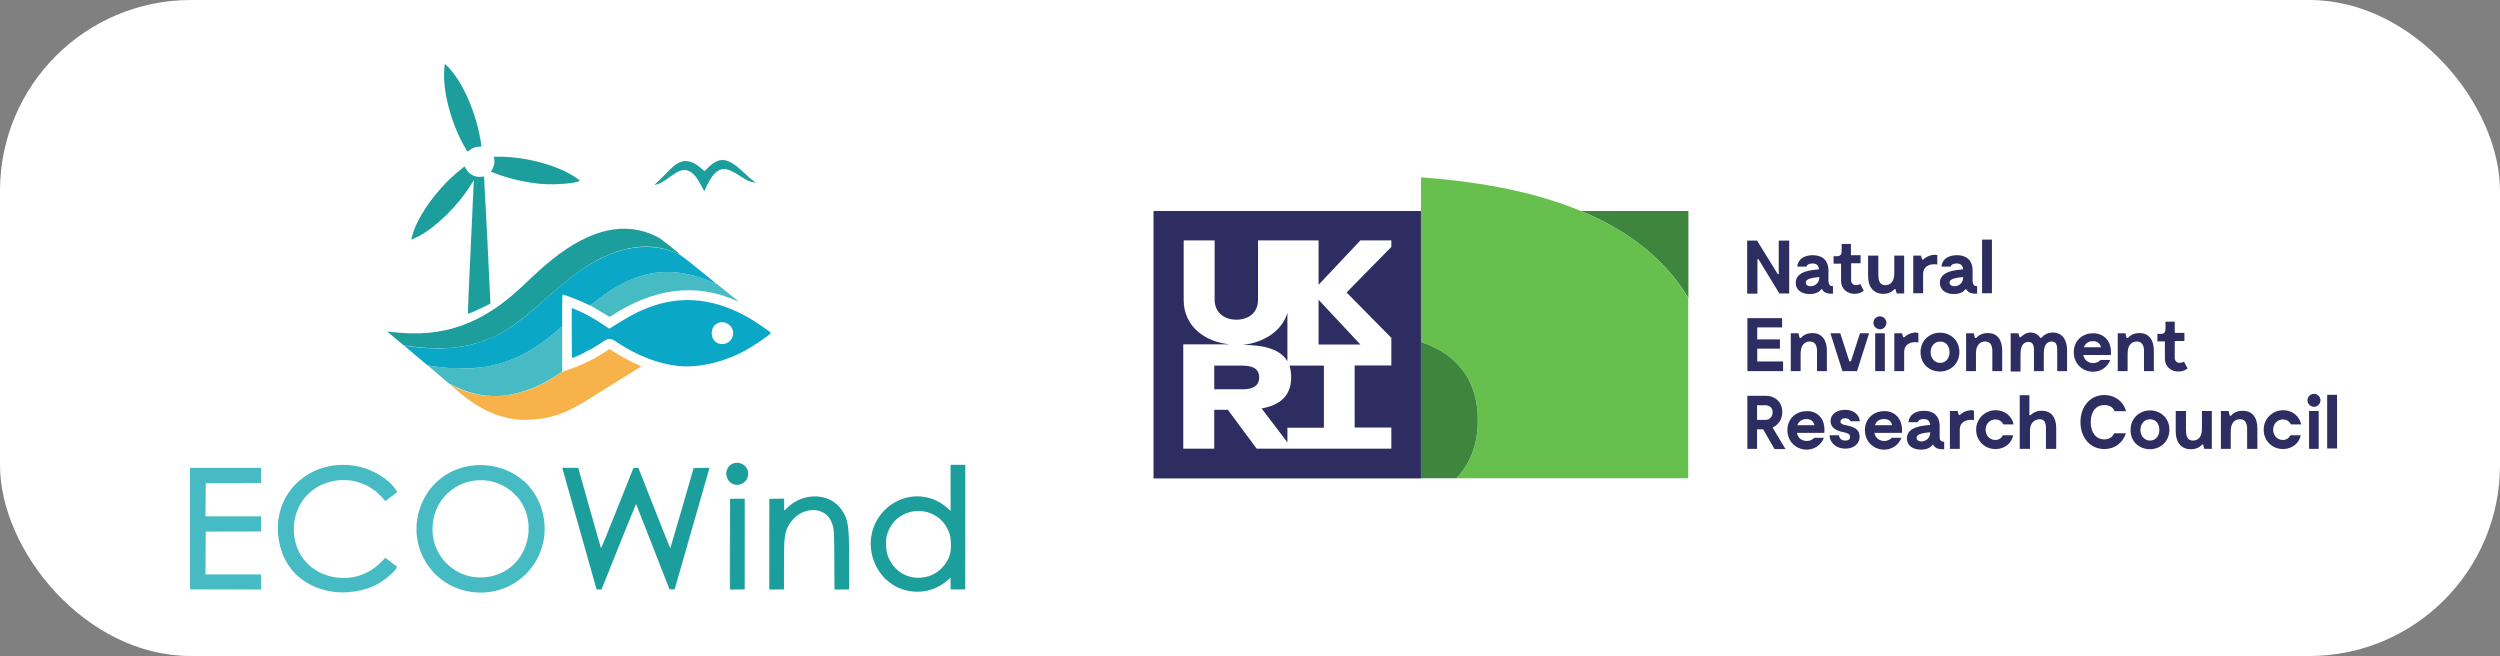 <?xml version="1.0" encoding="UTF-8"?>
<!-- Created with Inkscape (http://www.inkscape.org/) -->
<svg width="1915.4" height="502.61" version="1.1" viewBox="0 0 1915.4 502.61" xmlns="http://www.w3.org/2000/svg">
 <rect x="0" y="0" width="1915.4" height="502.61" fill="#808080" stroke="none"/>
 <g transform="translate(6.608 -126.78)">
  <rect x="-6.608" y="126.78" width="1915.4" height="502.61" ry="146.25" style="fill:#fff;stroke-linecap:round;stroke-width:3.59"/>
  <g transform="translate(775.07 11.981)">
   <path d="m-520 568.71c0.748-0.067 1.972-0.067 2.72 0s0.136 0.122-1.36 0.122-2.108-0.055-1.36-0.122zm339.11-19.126c6e-5 -9.504 0.041-13.346 0.091-8.537s0.05 12.584-6e-5 17.28c-0.05 4.696-0.091 0.761-0.091-8.743zm127.28 12.824-0.07-4.456-0.88 0.767-0.88 0.767 0.87-0.934c1.202-1.29 1.241-1.154 1.129 3.868l-0.099 4.444zm11.529-43.464-0.079-47.92h-11.195l-0.174 34.72 8e-3 -34.88 5.687-0.087c4.375-0.067 5.723 7e-3 5.842 0.32 0.085 0.224 0.118 21.863 0.072 48.087l-0.083 47.68-0.079-47.92zm-168.96 12.807-0.079-34.793-11.68-0.19 5.85-0.072c4.44-0.055 5.887 0.024 6.002 0.328 0.084 0.22 0.115 15.952 0.069 34.96l-0.084 34.56zm80.072 13.993c4e-5 -11.44 0.04-16.074 0.089-10.297s0.049 15.137-7e-5 20.8c-0.049 5.663-0.089 0.937-0.089-10.503zm-424.47 8.96c-0.777-0.792-1.341-1.44-1.253-1.44s0.796 0.648 1.573 1.44 1.341 1.44 1.253 1.44-0.796-0.648-1.573-1.44zm167.84-8.16c0.687-0.704 1.322-1.28 1.41-1.28s-0.402 0.576-1.09 1.28c-0.687 0.704-1.322 1.28-1.41 1.28s0.402-0.576 1.09-1.28zm-102.56-0.8c0.597-0.616 1.157-1.12 1.246-1.12s-0.328 0.504-0.926 1.12-1.158 1.12-1.246 1.12 0.329-0.504 0.926-1.12zm113.37-26.08c0-0.792 0.062-1.116 0.139-0.72 0.076 0.396 0.076 1.044 0 1.44s-0.139 0.072-0.139-0.72zm203.43-7.84c0.597-0.616 1.157-1.12 1.246-1.12s-0.328 0.504-0.926 1.12c-0.597 0.616-1.157 1.12-1.246 1.12s0.328-0.504 0.926-1.12zm94.16-5.513c0.66-0.069 1.74-0.069 2.4 0 0.66 0.069 0.12 0.126-1.2 0.126s-1.86-0.057-1.2-0.126zm-101.84-4.88v-4.473l-11.68-0.19 12-0.145v4.64c0 2.552-0.072 4.64-0.16 4.64s-0.16-2.013-0.16-4.473zm-364.96-7.687c1.045-1.056 1.972-1.92 2.06-1.92s-0.695 0.864-1.74 1.92-1.972 1.92-2.06 1.92 0.695-0.864 1.74-1.92zm54.71-0.08-1.91-2 2 1.91c1.1 1.05 2 1.95 2 2 0 0.236-0.316-0.052-2.09-1.91zm112.81-8.4c-1.311-1.32-2.312-2.4-2.224-2.4s1.233 1.08 2.544 2.4 2.312 2.4 2.224 2.4-1.233-1.08-2.544-2.4zm30.48-12.239c1.716-0.058 4.524-0.058 6.24 0s0.312 0.105-3.12 0.105-4.836-0.047-3.12-0.105zm52.646 7e-3c0.575-0.071 1.439-0.07 1.92 3e-3 0.481 0.073 0.01 0.131-1.046 0.129-1.056-3e-3 -1.449-0.061-0.874-0.133zm48.154-7e-3c1.716-0.058 4.524-0.058 6.24 0s0.312 0.105-3.12 0.105-4.836-0.047-3.12-0.105zm-9.28-77.438c1.012-0.064 2.668-0.064 3.68 0s0.184 0.115-1.84 0.115-2.852-0.052-1.84-0.115zm-209.92-25.6c1.012-0.064 2.668-0.064 3.68 0s0.184 0.115-1.84 0.115-2.852-0.052-1.84-0.115zm-7.516-0.31c0.398-0.076 0.974-0.074 1.28 6e-3 0.306 0.08-0.02 0.143-0.724 0.139-0.704-4e-3 -0.954-0.069-0.556-0.146zm17.28 0c0.398-0.076 0.974-0.074 1.28 6e-3 0.306 0.08-0.02 0.143-0.724 0.139-0.704-4e-3 -0.954-0.069-0.556-0.146zm227.84-8c0.398-0.076 0.974-0.074 1.28 6e-3 0.306 0.08-0.02 0.143-0.724 0.139-0.704-4e-3 -0.954-0.069-0.556-0.146zm-194.71-10.014c0-0.968 0.06-1.364 0.133-0.88 0.073 0.484 0.073 1.276 0 1.76s-0.133 0.088-0.133-0.88zm17.603-5.92c2e-3 -1.056 0.061-1.449 0.133-0.874 0.071 0.575 0.07 1.439-3e-3 1.92-0.073 0.481-0.131 0.01-0.129-1.046zm-17.283-0.8c0-0.968 0.06-1.364 0.133-0.88 0.073 0.484 0.073 1.276 0 1.76s-0.133 0.088-0.133-0.88zm166.37-0.557c1.18-0.061 3.196-0.062 4.48 0 1.284 0.061 0.318 0.111-2.146 0.112-2.464 0-3.514-0.049-2.334-0.111zm-149.41-5.363c3e-3 -0.88 0.065-1.202 0.138-0.716 0.074 0.486 0.072 1.206-4e-3 1.6-0.076 0.394-0.136-4e-3 -0.134-0.884zm-16.636-0.8c0-0.968 0.06-1.364 0.133-0.88 0.073 0.484 0.073 1.276 0 1.76s-0.133 0.088-0.133-0.88zm16.32-5.76c0-0.968 0.06-1.364 0.133-0.88 0.073 0.484 0.073 1.276 0 1.76s-0.133 0.088-0.133-0.88zm-16-0.96c0-0.968 0.06-1.364 0.133-0.88 0.073 0.484 0.073 1.276 0 1.76s-0.133 0.088-0.133-0.88zm15.676-5.6c3e-3 -0.88 0.065-1.202 0.138-0.716s0.072 1.206-4e-3 1.6c-0.076 0.394-0.136-4e-3 -0.134-0.884zm-15.356-1.12c0-0.968 0.06-1.364 0.133-0.88 0.073 0.484 0.073 1.276 0 1.76s-0.133 0.088-0.133-0.88zm15.04-5.44c0-0.968 0.06-1.364 0.133-0.88 0.073 0.484 0.073 1.276 0 1.76s-0.133 0.088-0.133-0.88zm-14.72-1.28c0-0.968 0.06-1.364 0.133-0.88 0.073 0.484 0.073 1.276 0 1.76s-0.133 0.088-0.133-0.88zm14.396-5.28c3e-3 -0.88 0.065-1.202 0.138-0.716s0.072 1.206-4e-3 1.6c-0.076 0.394-0.136-4e-3 -0.134-0.884zm-14.076-1.44c0-0.968 0.06-1.364 0.133-0.88 0.073 0.484 0.073 1.276 0 1.76s-0.133 0.088-0.133-0.88zm13.76-5.12c0-0.968 0.06-1.364 0.133-0.88 0.073 0.484 0.073 1.276 0 1.76s-0.133 0.088-0.133-0.88zm-13.44-1.6c0-0.968 0.06-1.364 0.133-0.88 0.073 0.484 0.073 1.276 0 1.76s-0.133 0.088-0.133-0.88zm13.116-4.96c3e-3 -0.88 0.065-1.202 0.138-0.716s0.072 1.206-4e-3 1.6c-0.076 0.394-0.136-4e-3 -0.134-0.884zm-12.796-1.76c0-0.968 0.06-1.364 0.133-0.88 0.073 0.484 0.073 1.276 0 1.76s-0.133 0.088-0.133-0.88zm12.48-4.8c0-0.968 0.06-1.364 0.133-0.88 0.073 0.484 0.073 1.276 0 1.76s-0.133 0.088-0.133-0.88zm-12.16-1.92c0-0.968 0.06-1.364 0.133-0.88 0.073 0.484 0.073 1.276 0 1.76s-0.133 0.088-0.133-0.88zm11.836-4.64c3e-3 -0.88 0.065-1.202 0.138-0.716s0.072 1.206-4e-3 1.6c-0.076 0.394-0.136-4e-3 -0.134-0.884zm-11.516-2.08c0-0.968 0.06-1.364 0.133-0.88 0.073 0.484 0.073 1.276 0 1.76s-0.133 0.088-0.133-0.88zm11.2-4.48c0-0.968 0.06-1.364 0.133-0.88 0.073 0.484 0.073 1.276 0 1.76s-0.133 0.088-0.133-0.88zm-10.88-2.24c0-0.968 0.06-1.364 0.133-0.88 0.073 0.484 0.073 1.276 0 1.76s-0.133 0.088-0.133-0.88zm10.556-4.32c3e-3 -0.88 0.065-1.202 0.138-0.716s0.072 1.206-4e-3 1.6c-0.076 0.394-0.136-4e-3 -0.134-0.884zm-10.236-2.4c0-0.968 0.06-1.364 0.133-0.88 0.073 0.484 0.073 1.276 0 1.76s-0.133 0.088-0.133-0.88zm9.92-4.16c0-0.968 0.06-1.364 0.133-0.88 0.073 0.484 0.073 1.276 0 1.76s-0.133 0.088-0.133-0.88zm-9.6-2.56c0-0.968 0.06-1.364 0.133-0.88 0.073 0.484 0.073 1.276 0 1.76s-0.133 0.088-0.133-0.88zm9.276-4c3e-3 -0.88 0.065-1.202 0.138-0.716s0.072 1.206-4e-3 1.6c-0.076 0.394-0.136-4e-3 -0.134-0.884zm-8.956-2.72c0-0.968 0.06-1.364 0.133-0.88 0.073 0.484 0.073 1.276 0 1.76s-0.133 0.088-0.133-0.88zm55.984-1.509c0.484-0.073 1.276-0.073 1.76 0s0.088 0.133-0.88 0.133-1.364-0.06-0.88-0.133zm10.244-3.2e-4c0.486-0.074 1.206-0.072 1.6 4e-3 0.394 0.076-4e-3 0.136-0.884 0.134-0.88-3e-3 -1.202-0.065-0.716-0.138zm-57.588-2.33c0-0.968 0.06-1.364 0.133-0.88 0.073 0.484 0.073 1.276 0 1.76s-0.133 0.088-0.133-0.88zm167.25-8.88-1.103-1.2 1.133 1.038c1.087 0.996 1.158 1.016 1.749 0.48 0.606-0.549 0.606-0.547 0.017 0.162-0.729 0.876-0.492 0.94-1.797-0.48zm-160.62-10.072c0-0.137 0.576-0.248 1.28-0.248s1.28 0.057 1.28 0.126c0 0.07-0.576 0.181-1.28 0.248-0.704 0.067-1.28 0.01-1.28-0.126zm5.688-0.163c0.753-0.068 1.905-0.067 2.56 2e-3 0.655 0.069 0.04 0.124-1.368 0.123-1.408-1e-3 -1.944-0.057-1.192-0.125zm-43.644-62.325c6.4e-4 -2.288 0.051-3.182 0.113-1.987 0.062 1.195 0.061 3.067-9.6e-4 4.16-0.062 1.093-0.113 0.115-0.112-2.173z" style="fill:#9cd6d8;stroke-width:.32"/>
   <path d="m-411.83 568.71c0.398-0.076 0.974-0.074 1.28 6e-3 0.306 0.08-0.02 0.143-0.724 0.139-0.704-4e-3 -0.954-0.069-0.556-0.146zm-197.05-2.253 27.193-0.085 0.099-5.838 0.099-5.838-0.011 5.92-0.011 5.92-54.56 6e-3 27.193-0.085zm90.171-8.947c0.398-0.076 0.974-0.074 1.28 6e-3 0.306 0.08-0.02 0.143-0.724 0.139-0.704-4e-3 -0.954-0.069-0.556-0.146zm69.984-3.054-1.588-1.68 1.68 1.588c1.561 1.476 1.827 1.772 1.588 1.772-0.051 0-0.807-0.756-1.68-1.68zm70.092 0.08c0.867-0.88 1.648-1.6 1.736-1.6s-0.549 0.72-1.416 1.6c-0.867 0.88-1.648 1.6-1.736 1.6s0.549-0.72 1.416-1.6zm-103.2-0.16c0.597-0.616 1.157-1.12 1.246-1.12s-0.328 0.504-0.926 1.12-1.158 1.12-1.246 1.12 0.329-0.504 0.926-1.12zm-142.24-16 4e-3 -16.32 42.386-0.165 0.099-5.838 0.099-5.838-0.023 11.84-42.394 0.165-0.087 16.238-0.087 16.238 4e-3 -16.32zm184.31 8.08-1.265-1.36 1.36 1.265c1.265 1.176 1.507 1.455 1.265 1.455-0.052 0-0.664-0.612-1.36-1.36zm-116.86-24.72c4e-3 -0.704 0.069-0.954 0.146-0.556 0.076 0.398 0.074 0.974-6e-3 1.28-0.08 0.306-0.143-0.02-0.139-0.724zm6e-3 -3.04c0-0.792 0.062-1.116 0.139-0.72 0.076 0.396 0.076 1.044 0 1.44s-0.139 0.072-0.139-0.72zm-67.453-21.12 5e-3 -12.64 42.386-0.165 0.099-5.838 0.099-5.838-0.023 11.84-42.393 0.165-0.089 12.558-0.089 12.558 5e-3 -12.64zm236.65-4c-0.777-0.792-1.341-1.44-1.253-1.44s0.796 0.648 1.573 1.44 1.341 1.44 1.253 1.44-0.796-0.648-1.573-1.44zm-132.23-10.955c0.753-0.068 1.905-0.067 2.56 3e-3 0.655 0.069 0.04 0.124-1.369 0.123-1.408 0-1.944-0.057-1.192-0.125zm104.79 3e-3c0.66-0.069 1.74-0.069 2.4 0 0.66 0.069 0.12 0.126-1.2 0.126s-1.86-0.057-1.2-0.126zm186.08-104.31c0.398-0.076 0.974-0.074 1.28 6e-3 0.306 0.08-0.02 0.143-0.724 0.139-0.704-4e-3 -0.954-0.069-0.556-0.146zm-27.513-41.29c0.93-0.065 2.37-0.064 3.2 2e-3 0.83 0.066 0.069 0.119-1.691 0.118-1.76-9.6e-4 -2.439-0.055-1.509-0.119zm-184.89-81.133c0-0.048 1.116-1.164 2.48-2.48l2.48-2.392-2.392 2.48c-2.222 2.303-2.568 2.626-2.568 2.392zm165.43-3.832c1.326-1.413 1.613-1.667 1.613-1.427 0 0.051-0.684 0.735-1.52 1.52l-1.52 1.427zm6.573-6.96c0.867-0.88 1.648-1.6 1.736-1.6s-0.549 0.72-1.416 1.6-1.648 1.6-1.736 1.6 0.549-0.72 1.416-1.6zm-169.93-79.76-1.91-2 2 1.91c1.858 1.774 2.146 2.09 1.91 2.09-0.05 0-0.95-0.9-2-2z" style="fill:#70c8cd;stroke-width:.32"/>
   <path d="m-387.19 435.99c-16.99-2.427-31.358-10.027-48.408-25.607l-1.28-1.17 1.76 0.954c24.331 13.193 53.599 10.177 81.05-8.352 3.039-2.051 4.342-2.719 6.72-3.445 9.847-3.005 21.892-8.864 31.098-15.127l1.588-1.08 3.052 1.99c5.741 3.743 13.599 7.976 18.972 10.221 1.188 0.496 2.16 0.999 2.16 1.117 0 0.118-2.484 1.706-5.52 3.528-3.036 1.822-10.848 6.694-17.36 10.826-29.049 18.432-34.296 21.163-46.798 24.355-7.949 2.03-19.846 2.818-27.034 1.791z" style="fill:#f7b349;stroke-width:.32"/>
   <path d="m-416.24 568.72c-35.777-2.002-57.141-39.49-40.757-71.519 19.338-37.806 76.718-33.588 90 6.616 11.052 33.453-14.294 66.859-49.243 64.904zm9.321-12.092c34.679-6.048 41.591-54.257 10.039-70.02-21.319-10.65-46.872 1.233-52.363 24.351-6.32 26.61 15.653 50.319 42.324 45.669zm-119.72 11.525c-24.239-3.504-39.949-20.065-41.985-44.258-2.872-34.136 27.837-59.438 62.465-51.467 11.735 2.701 23.534 10.381 28.245 18.384l0.565 0.96-9.13 7.045-0.952-1.18c-10.728-13.299-27.825-18.349-43.915-12.971-33.402 11.165-33.754 59.543-0.513 70.701 15.234 5.114 30.738 1.496 42.048-9.814l3.388-3.388 3.972 3.02c2.185 1.661 4.245 3.213 4.58 3.449 1.889 1.334-8.503 10.731-15.997 14.465-9.193 4.581-22.185 6.584-32.771 5.054zm-109.44-48.337v-46.56h54.4v11.515l-42.4 0.165-0.167 25.44h42.567v11.515l-42.4 0.165-0.166 32.8h42.566v11.52h-54.4zm226.72-101.95c-7.963-0.867-15.634-3.098-23.361-6.796l-4.801-2.297-8.085-6.845c-4.447-3.764-8.036-6.894-7.975-6.955 0.061-0.061 2.116 0.166 4.566 0.504 11.785 1.624 27.341 2.006 35.762 0.878 21.505-2.881 39.609-11.693 59.013-28.723l3.28-2.879v34.83l-4.4 2.883c-18.022 11.808-37.077 17.242-54 15.4zm91.04-62.502c-2.024-1.284-5.361-3.266-7.416-4.406l-3.736-2.072 3.464-2.764c31.218-24.905 58.652-29.25 91.364-14.47 1.912 0.864 1.915 0.864 1.287 0.116-0.355-0.423-0.144-0.313 0.483 0.252 0.612 0.551 4.763 3.899 9.224 7.44 4.461 3.541 8.043 6.438 7.96 6.438s-0.938-0.348-1.9-0.774c-31.093-13.751-63.107-9.744-96.251 12.046-0.784 0.516-0.871 0.481-4.48-1.808zm30.16-51.618c0.66-0.069 1.74-0.069 2.4 0s0.12 0.126-1.2 0.126-1.86-0.057-1.2-0.126z" style="fill:#46bbc3;stroke-width:.32"/>
   <path d="m-324.08 566.52c1.075-0.24 3.449-0.282 3.311-0.059-0.082 0.132-0.968 0.223-1.969 0.203-1.002-0.021-1.605-0.085-1.341-0.144zm55.84-9e-3c1.499-0.241 3.607-0.271 3.471-0.05-0.082 0.132-1.04 0.22-2.129 0.196-1.09-0.024-1.693-0.09-1.341-0.146zm45.748-0.21c-0.084-0.22-0.115-15.952-0.069-34.96l0.084-34.56 0.079 34.793 0.079 34.793 5.68 0.095 5.68 0.095-5.69 0.072c-4.312 0.055-5.727-0.025-5.842-0.328zm30.08 0c-0.084-0.22-0.115-15.952-0.069-34.96l0.084-34.56 0.079 34.793 0.079 34.793 5.68 0.095 5.68 0.095-5.69 0.072c-4.312 0.055-5.727-0.025-5.842-0.328zm49.919 0c-0.084-0.22-0.114-9.112-0.067-19.76l0.086-19.36 0.077 19.593 0.077 19.593 5.68 0.095 5.68 0.095-5.69 0.072c-4.311 0.055-5.727-0.025-5.843-0.328zm91.757 0.162c1.531-0.059 4.123-0.059 5.76 0 1.637 0.058 0.384 0.106-2.784 0.106-3.168 0-4.507-0.047-2.976-0.106zm-53.359-8.802-1.265-1.36 1.36 1.265c1.265 1.176 1.507 1.455 1.265 1.455-0.052 0-0.664-0.612-1.36-1.36zm8.478-7.52-1.103-1.2 1.2 1.103c1.117 1.026 1.347 1.297 1.103 1.297-0.053 0-0.593-0.54-1.2-1.2zm-19.075-18.64c0-1.32 0.057-1.86 0.126-1.2 0.069 0.66 0.069 1.74 0 2.4s-0.126 0.12-0.126-1.2zm-45.148-25.829c0.484-0.073 1.276-0.073 1.76 0 0.484 0.073 0.088 0.133-0.88 0.133s-1.364-0.06-0.88-0.133zm-65.599-28.091c4e-3 -0.704 0.069-0.954 0.146-0.556 0.076 0.398 0.074 0.974-6e-3 1.28-0.08 0.306-0.143-0.02-0.139-0.724zm-213.84-198.4c0.597-0.616 1.157-1.12 1.246-1.12s-0.328 0.504-0.926 1.12-1.158 1.12-1.246 1.12 0.329-0.504 0.926-1.12zm80.412-23.117c1.018-0.064 2.602-0.063 3.52 1e-3 0.918 0.064 0.084 0.117-1.852 0.116-1.936-6.4e-4 -2.687-0.053-1.668-0.117z" style="fill:#53b5b4;stroke-width:.32"/>
   <path d="m-437.2 396.77c-4.145-0.337-10.816-1.088-14.339-1.615l-2.499-0.374-8.381-7.031c-4.61-3.867-8.643-7.282-8.963-7.59-0.554-0.531-0.447-0.538 2.24-0.139 22.237 3.304 42.271 1.842 58.502-4.271 14.732-5.548 26.213-13.213 44-29.376 22.994-20.894 37.079-30.707 53.228-37.085 17.571-6.939 35.22-7.079 50.393-0.402 2.927 1.288 3.991 2.072 16.265 11.984 14.542 11.743 14.866 12.032 12.091 10.778-32.603-14.735-60.043-10.432-91.089 14.284-4.161 3.312-3.535 3.137-6.274 1.758-4.371-2.201-17.343-7.227-18.653-7.227-0.156 0-0.281 5.401-0.281 12.147v12.147l-3.28 2.879c-19.35 16.983-37.677 25.918-58.845 28.687-4.666 0.61-18.853 0.872-24.115 0.445zm174.88-1.605c-15.058-1.652-31.216-7.89-46.124-17.806-5.925-3.941-6.411-3.943-12.276-0.06-5.336 3.534-8.28 5.253-10.071 5.883-0.787 0.277-1.743 0.796-2.124 1.155-0.706 0.663-9.556 4.764-10.285 4.766-0.316 0-0.4-4.049-0.4-19.184v-19.185l3.077 1.281c6.857 2.854 13.292 6.386 20.951 11.5l4.669 3.117 6.691-4.118c8.063-4.962 12.663-7.491 17.841-9.806 26.79-11.981 52.903-10.542 80.391 4.43 5.978 3.256 18.006 11.383 18.837 12.728 0.451 0.731-12.247 9.483-19.499 13.44-16.652 9.086-36.157 13.561-51.677 11.858zm36.461-17.125c5.803-1.723 7.841-9.058 3.751-13.496-5.403-5.861-14.292-2.412-14.292 5.546 0 5.89 4.938 9.614 10.541 7.95z" style="fill:#0aa7c7;stroke-width:.32"/>
   <path d="m-82.476 567.98c-29.973-3.132-42.916-40.847-21.401-62.363 13.592-13.592 34.575-14.103 48.521-1.183l2 1.853v-35.269h11.2v95.36h-11.2v-9.008l-2.16 1.897c-7.59 6.665-17.111 9.742-26.96 8.713zm9.92-11.089c8.848-1.81 16.332-8.869 18.778-17.712 1.072-3.876 0.826-11.891-0.482-15.68-8.194-23.745-41.447-22.636-47.976 1.6-1.01 3.749-0.771 10.932 0.489 14.723 4.263 12.823 16.102 19.746 29.191 17.069zm-264.62-35.058c-6.929-24.515-12.854-45.473-13.167-46.573l-0.568-2 12.275 8e-3 8.611 30.635c4.736 16.85 8.714 30.754 8.839 30.899 0.125 0.145 5.756-13.607 12.513-30.56l12.285-30.823 1.918-0.093 1.918-0.093 12.128 30.897c6.67 16.993 12.213 30.814 12.318 30.712 0.105-0.101 4.166-13.963 9.024-30.803l8.835-30.619 12.165-0.173-8.292 28.887c-4.561 15.888-10.559 36.807-13.329 46.487l-5.037 17.6h-4.031l-12.705-32.546c-6.987-17.9-12.776-32.618-12.864-32.706-0.088-0.088-6.064 14.558-13.28 32.546l-13.12 32.706-3.836 0.187-12.598-44.573zm114.86 9.826v-34.72h11.2v69.44h-11.2zm30.08 0v-34.72h11.2v4.48c0 5.094-0.042 5.037 2.092 2.858 12.504-12.77 33.31-12.113 42.249 1.334 4.988 7.503 5.579 11.732 5.579 39.955v20.813h-11.14l-0.153-21.84c-0.165-23.595-0.231-24.568-1.975-29.201-5.401-14.348-25.822-12.523-33.615 3.004-2.683 5.346-3.036 8.947-3.036 30.997l-2.5e-4 17.04h-11.2zm-27.323-45.787c-4.603-1.466-7.009-7.297-4.874-11.813 3.781-7.998 15.98-5.19 15.984 3.68 3e-3 5.794-5.592 9.89-11.11 8.133zm-234.28-104.44c-7.993-0.54-10.143-0.763-15.801-1.638-1.122-0.174-2.11-0.246-2.195-0.162-0.085 0.085-1.182-0.74-2.439-1.832-1.257-1.092-4.196-3.553-6.532-5.468-2.336-1.915-4.208-3.513-4.16-3.55 0.048-0.038 1.599 0.118 3.447 0.347 39.101 4.836 69.181-5.75 100.39-35.331 12.157-11.521 16.192-15.141 22.485-20.172 29.711-23.749 56.275-29.559 80.202-17.541 2.197 1.103 4.654 2.868 9.919 7.124 9.063 7.326 8.886 7.138 5.239 5.557-13.774-5.972-27.071-6.612-42.868-2.066-2.123 0.611-4.47 1.379-5.216 1.707-0.746 0.328-1.86 0.785-2.476 1.017-14.625 5.498-30.073 16.324-52.96 37.113-17.133 15.563-31.614 25.243-43.36 28.984-0.968 0.308-1.904 0.664-2.08 0.79-0.355 0.255-2.29 0.906-3.233 1.089-0.334 0.065-1.471 0.375-2.527 0.691-2.684 0.801-2.59 0.779-7.36 1.713-1.76 0.344-4.496 0.781-6.08 0.97-1.584 0.189-3.384 0.407-4 0.483-2.436 0.303-14.778 0.421-18.4 0.176zm32.829-77.369c1.342-28.116 2.41-51.159 2.373-51.206-0.037-0.047-0.917 1.32-1.955 3.038-9.831 16.273-28.097 34.094-41.567 40.555-5.075 2.434-4.694 2.524-3.763-0.893 4.23-15.533 19.74-36.878 36.627-50.408l3.595-2.881 0.904 1.657c2.463 4.511 7.318 7.038 12.059 6.276 0.958-0.154 1.821-0.202 1.917-0.106 0.159 0.159 4.761 91.859 4.803 95.687l0.018 1.64-5.2 2.589c-4.529 2.255-11.303 5.17-12.012 5.17-0.131 0 0.859-23.004 2.201-51.12zm177.1-46.16c-5.827-11.623-11.424-15.071-18.566-11.439-1.232 0.627-4.256 2.613-6.72 4.414-4.82 3.524-7.684 5.073-9.841 5.324l-1.359 0.158 1.12-0.874c0.616-0.481 3.856-3.646 7.2-7.034 6.759-6.848 7.779-7.706 10.907-9.169 5.267-2.465 10.955-0.833 17.282 4.957l1.949 1.784 1.891-1.929c9.503-9.692 15.707-9.027 28.44 3.05 2.478 2.351 5.506 5.031 6.728 5.956l2.222 1.682-1.43-0.222c-3.235-0.503-5.035-1.343-10.767-5.027-9.01-5.79-12.726-6.529-17.342-3.447-3.066 2.048-6.877 7.909-9.554 14.696-0.292 0.74-0.453 0.526-2.161-2.88zm-125.29-2.405c-11.506-1.298-22.484-3.873-32.13-7.538l-4.274-1.624 1.067-1.772c1.622-2.694 2.162-6.748 1.224-9.193-0.172-0.448 0.338-0.507 4.4-0.507 20.546 1e-3 45.798 7.006 58.932 16.348 3.126 2.224 3.126 2.212 0.226 3.002-5.919 1.612-20.786 2.261-29.444 1.284zm-55.997-27.275c-10.059-17.099-16.795-40.994-16.215-57.52 0.099-2.816 0.278-5.529 0.398-6.028l0.218-0.908 1.907 1.868c11.886 11.642 22.751 36.885 25.956 60.308l0.159 1.16-2.454 0.147c-2.692 0.162-4.887 1.058-6.884 2.811-1.418 1.245-1.193 1.379-3.086-1.839z" style="fill:#1c9e9d;stroke-width:.32"/>
  </g>
  <g transform="matrix(1.511 0 0 1.511 -439.93 -244.39)">
   <path class="st0" d="m1194 367.54v26.9h-5l-10.6-17.4h-0.5v17.5h-5.2v-26.9h5l10.5 17h0.5v-17h5.3zm22.2 23.2v3.8h-1.1c-2.2 0-3.8-0.8-4.6-2.5-1.1 1.6-3 2.7-6.1 2.7-4.3 0-7.1-2.2-7.1-5.7 0-6 8.2-6.5 11.8-6.8-0.2-2.2-1.4-3-3.3-3-2.8 0-3 1.6-3 1.6h-4.7c0.3-3.5 3.1-5.8 7.9-5.8 4.6 0 7.9 2.4 7.9 7.9v5c0.1 2.3 0.9 2.8 2.3 2.8zm-6.9-4.3v-0.3c-3.5 0.3-6.9 0.8-6.9 2.8 0 2.9 6.6 2.6 6.9-2.5zm22.5 6.6s-1.6 1.6-4.6 1.6c-3.8 0-6.9-2.5-6.9-6.5v-8.8h-3.8v-3.8h1.9c1.4 0 2.2-0.8 2.2-2.4v-3.8h4.7v5.7h4.9v4.1h-4.8v8.7c0 1.4 1.1 2.4 2.5 2.4 1.1 0 2.2-0.6 2.2-0.6zm20.5-17.8v19.2h-3.8l-0.6-2.2h-0.5c-0.8 0.9-2.5 2.4-5.7 2.4-5 0-7.7-3.6-7.7-9v-10.4h5.2v9.3c0 2.4 0.2 5.7 3.5 5.7 1.7 0 4.6-0.8 4.6-6v-9zm16.8-0.3v4.9c-0.3-0.2-1.1-0.2-1.7-0.2-2.7 0-5.5 1.4-5.5 4.9v9.8h-5v-19.1h3.9l0.6 2h0.6c0.8-0.8 2.8-2.4 6-2.4 0 0.1 1.1 0.1 1.1 0.1zm20.2 15.8v3.8h-1.1c-2.2 0-3.8-0.8-4.6-2.5-1.1 1.6-3 2.7-6.1 2.7-4.3 0-7.1-2.2-7.1-5.7 0-6 8.2-6.5 11.8-6.8-0.2-2.2-1.4-3-3.3-3-2.8 0-3 1.6-3 1.6h-4.7c0.3-3.5 3.1-5.8 7.9-5.8 4.6 0 7.9 2.4 7.9 7.9v5c0.1 2.3 0.9 2.8 2.3 2.8zm-7.1-4.3v-0.3c-3.5 0.3-6.9 0.8-6.9 2.8 0.1 2.9 6.7 2.6 6.9-2.5zm14.6-19.3v27.2h-5v-27.2zm-105.9 62v4.7h-18.1v-26.9h17.6v4.7h-12.6v6.1h11.5v4.7h-11.5v6.5h13.1zm22.2-5.7v10.4h-5v-9.3c0-0.6 0.5-5.5-3.3-5.7-1.9-0.2-5 0.8-5 6v9h-5v-19.2h3.9l0.6 2.4h0.6c0.8-0.9 2.5-2.5 5.8-2.5 4.9-0.1 7.4 3.6 7.4 8.9zm21.4-8.8-6.1 19.2h-7.4l-6.1-19.2h5l4.6 14.2h0.8l4.6-14.2zm2.2-5.3c0-1.9 1.6-3.3 3.3-3.3s3.3 1.4 3.3 3.3c0 1.7-1.4 3.3-3.3 3.3-1.9-0.2-3.3-1.6-3.3-3.3zm5.8 24.5h-4.9v-19.2h4.9zm17-19.4v4.9c-0.3-0.2-1.1-0.2-1.7-0.2-2.7 0-5.5 1.4-5.5 4.9v9.8h-5v-19.2h3.9l0.6 2h0.6c0.8-0.8 2.8-2.4 6-2.4 0 0.2 1.1 0.2 1.1 0.2zm1.1 9.8c0-6.1 4.7-9.9 9.9-9.9s9.8 3.8 9.8 9.8c0 6.1-4.7 9.9-9.9 9.9s-9.8-3.8-9.8-9.8zm14.7 0c0-3-1.7-5.4-4.7-5.4s-4.9 2.4-4.9 5.4 2 5.4 4.9 5.4 4.7-2.4 4.7-5.4zm26.7-0.8v10.4h-5v-9.3c0-0.6 0.5-5.5-3.3-5.7-1.9-0.2-5 0.8-5 6v9h-5v-19.2h3.9l0.6 2.4h0.6c0.8-0.9 2.5-2.5 5.8-2.5 5.1-0.1 7.4 3.6 7.4 8.9zm32.9 0v10.4h-5v-9.3c0-2.7 0.3-6-3.3-5.7-0.9 0.2-3.5 0.5-3.5 6v9h-5v-9.1c0-2.7 0.3-6-3.3-5.7-0.9 0.2-3.5 0.5-3.5 6v9h-5v-19.4h3.9l0.6 2h0.6c0.8-0.9 2.4-2.2 4.7-2.4 2.2 0 4.1 0.9 5.2 2.7h0.6c0.9-1.1 2.8-2.7 5.8-2.7 5 0.1 7.2 3.9 7.2 9.2zm22.2 2.2h-14c0.6 3 3 4.1 5 4.1 2.5 0 3.8-1.6 3.8-1.6h4.9c-1.4 3.8-5 6-8.7 6-5.2 0-9.8-3.9-9.8-9.9s4.6-9.6 9.6-9.6c4.8-0.2 9.9 3.2 9.2 11zm-13.7-3.9h8.7c-0.6-2.4-2.2-3.1-4.1-3.1-2.2-0.1-3.8 1.2-4.6 3.1zm35.5 1.7v10.4h-5v-9.3c0-0.6 0.5-5.5-3.3-5.7-1.9-0.2-5 0.8-5 6v9h-5v-19.2h3.9l0.6 2.4h0.6c0.8-0.9 2.5-2.5 5.8-2.5 5-0.1 7.4 3.6 7.4 8.9zm17.1 9s-1.6 1.6-4.6 1.6c-3.8 0-6.9-2.5-6.9-6.5v-8.8h-3.8v-3.8h1.9c1.4 0 2.2-0.8 2.2-2.4v-3.8h4.7v5.7h4.9v4.1h-4.9v8.7c0 1.4 1.1 2.4 2.5 2.4 1.1 0 2.2-0.6 2.2-0.6zm-209.5 40.8-5.7-9.9h-3.1v9.9h-4.9v-26.9h9.4c4.4 0 8.3 3 8.3 8.2 0 3.8-2 6.5-4.9 7.9l6.5 10.9h-5.6zm-8.8-14.7h4.3c2.2 0 3.6-1.7 3.6-3.9s-1.6-3.5-3.6-3.5h-4.3zm34.1 6.6h-13.9c0.6 3 3 4.1 5 4.1 2.5 0 3.8-1.6 3.8-1.6h4.9c-1.4 3.8-5 6-8.7 6-5.2 0-9.8-3.9-9.8-9.9s4.6-9.6 9.6-9.6c4.9-0.3 9.9 3.2 9.1 11zm-13.7-3.9h8.7c-0.6-2.4-2.2-3.1-4.1-3.1-2.1 0-3.8 1.1-4.6 3.1zm24.3-3.5c-1.6 0-2.4 0.8-2.4 1.6 0 1.4 1.7 1.7 2.8 1.9 3.5 0.8 6.9 1.7 6.9 5.8 0 3.9-3.3 6.1-7.2 6.1-4.4 0-7.9-2.7-8-6.8h4.7c0.2 1.1 0.8 2.7 3.3 2.7 2 0 2.4-1.1 2.4-1.9 0-1.4-1.4-1.9-2.7-2.2-2.4-0.5-7.2-1.4-7.2-5.8 0-3.8 3.6-5.7 7.4-5.7 4.3 0 7.2 2.5 7.4 5.8h-4.7c-0.1-0.2-0.7-1.5-2.7-1.5zm28.8 7.4h-14c0.6 3 3 4.1 5 4.1 2.5 0 3.8-1.6 3.8-1.6h4.9c-1.4 3.8-5 6-8.7 6-5.2 0-9.8-3.9-9.8-9.9s4.6-9.6 9.6-9.6c4.8-0.3 9.8 3.2 9.2 11zm-13.7-3.9h8.7c-0.6-2.4-2.2-3.1-4.1-3.1-2.3 0-4 1.1-4.6 3.1zm35.1 8.4v3.8h-1.1c-2.2 0-3.8-0.8-4.6-2.5-1.1 1.6-3 2.7-6.1 2.7-4.3 0-7.1-2.2-7.1-5.7 0-6 8.2-6.5 11.8-6.8-0.2-2.2-1.4-3-3.3-3-2.8 0-3 1.6-3 1.6h-4.7c0.3-3.5 3.1-5.8 7.9-5.8 4.6 0 7.9 2.4 7.9 7.9v5c-0.1 2.1 0.7 2.8 2.3 2.8zm-7.1-4.5v-0.3c-3.5 0.3-6.9 0.8-6.9 2.8 0 2.9 6.6 2.6 6.9-2.5zm22.2-11.3v4.9c-0.3-0.2-1.1-0.2-1.7-0.2-2.7 0-5.5 1.4-5.5 4.9v9.8h-5v-19.2h3.9l0.6 2h0.6c0.8-0.8 2.8-2.4 6-2.4zm10.9 19.5c-5.4 0-9.8-4.1-9.8-9.8s4.6-9.9 9.9-9.9c4.4 0 8.2 2.8 9.1 7.2h-5.2c-0.8-1.6-2.2-2.5-4.1-2.5-2.7 0-4.9 2.2-4.9 5.2s2.2 5.2 4.9 5.2c1.7 0 3-0.8 3.9-2.4h5.2c-1 4.7-4.9 7-9 7zm30.8-10.5v10.4h-5.2v-9.3c0-1.9 0.3-5.7-3.1-5.7-1.7 0-5 0.8-5 6v9h-5.2v-27.2h4.9v10.1h0.6c0.9-0.9 2.7-2.2 5.5-2.2 5.2-0.1 7.5 3.5 7.5 8.9zm35.4 2.3c-1.6 5.2-5.8 8.2-11 8.2-7.1 0-12.1-5.7-12.1-13.7 0-7.9 5-13.7 12.1-13.7 5.2 0 9.6 3.1 11 8.2h-5.8c-0.9-2.2-2.8-3.1-5.2-3.1-4.4 0-6.9 3.5-6.9 8.7 0 5 2.5 8.7 6.9 8.7 2.4 0 4.1-1.1 5-3.1h6zm2.3-1.5c0-6.1 4.7-9.9 9.9-9.9s9.8 3.8 9.8 9.8c0 6.1-4.7 9.9-9.9 9.9-5.4-0.1-9.8-3.7-9.8-9.8zm14.6 0c0-3-1.7-5.4-4.7-5.4s-4.9 2.4-4.9 5.4 2 5.4 4.9 5.4 4.7-2.4 4.7-5.4zm26.6-9.6v19.2h-3.8l-0.6-2.2h-0.5c-0.8 0.9-2.5 2.4-5.7 2.4-5 0-7.7-3.6-7.7-9v-10.4h5.2v9.3c0 2.4 0.2 5.7 3.5 5.7 1.7 0 4.6-0.8 4.6-6v-9zm23.1 8.8v10.4h-5.2v-9.3c0-0.6 0.5-5.5-3.3-5.7-1.9-0.2-5 0.8-5 6v9h-5v-19.2h3.9l0.6 2.4h0.6c0.8-0.9 2.5-2.5 5.8-2.5 5.1-0.1 7.6 3.5 7.6 8.9zm13 10.5c-5.4 0-9.8-4.1-9.8-9.8s4.6-9.9 9.9-9.9c4.4 0 8.2 2.8 9.1 7.2h-5.2c-0.8-1.6-2.2-2.5-4.1-2.5-2.7 0-4.9 2.2-4.9 5.2s2.2 5.2 4.9 5.2c1.7 0 3-0.8 3.9-2.4h5.2c-1 4.7-5 7-9 7zm12.4-24.7c0-1.9 1.6-3.3 3.3-3.3s3.3 1.4 3.3 3.3c0 1.7-1.4 3.3-3.3 3.3-1.9-0.1-3.3-1.6-3.3-3.3zm5.7 24.6h-4.9v-19.2h4.9zm9.3-27.4v27.2h-5v-27.2z" style="fill:#2e2d62"/>
   <rect class="st0" x="871.67" y="352.64" width="135.6" height="135.6" style="fill:#2e2d62"/>
   <path class="st1" d="m992.27 367.54h-15.7l-21.2 22.5v-22.5h-30.7v30.1c0 6.5-4.7 10.1-11 10.1s-11-3.8-11-10.1v-30.1h-15.7v30.2c0 13.5 10.9 21.3 23.3 22.5h-23.5v52.9h15.7v-19.7h6.9l14.6 19.7h68.3v-10.7h-18.6v-31.5h18.6v-14l-22.7-23 22.7-23.1zm-52.7 36.7v24.6c-3.3-5.7-11-8.3-22.5-8.3 10.1-1.2 19.7-6.7 22.5-16.3zm-37.1 26.8h14.5c6 0 8.3 2.4 8.3 6s-2.4 6-8.3 6h-14.5v-12zm55.5 31.5h-18.4v7.4l-13.1-17.2c9.9-1.7 15-6.9 15-15.7 0-2.2-0.3-4.3-0.9-6h17.5v31.5zm18.6-42.2h-21.2v-22.7z" style="fill:#fff"/>
   <path class="st2" d="m1088.4 352.64c24.7 10.2 43 24.9 54.5 44.2v-44.2z" style="fill:#3e863e"/>
   <path class="st3" d="m1088.4 352.64c-21.9-9.1-48.5-14.6-80-17h-1.1v83.4c20.2 6.9 28.8 20.9 28.8 39.7 0 11.8-3.5 21.9-10.9 29.4h117.6v-91.3c-11.4-19.4-29.7-34-54.4-44.2" style="fill:#67c04d"/>
   <path class="st2" d="m1007.3 419.04v69.1h17.9c7.4-7.6 10.9-17.6 10.9-29.4 0-18.7-8.6-32.8-28.8-39.7z" style="fill:#3e863e"/>
  </g>
 </g>
</svg>
